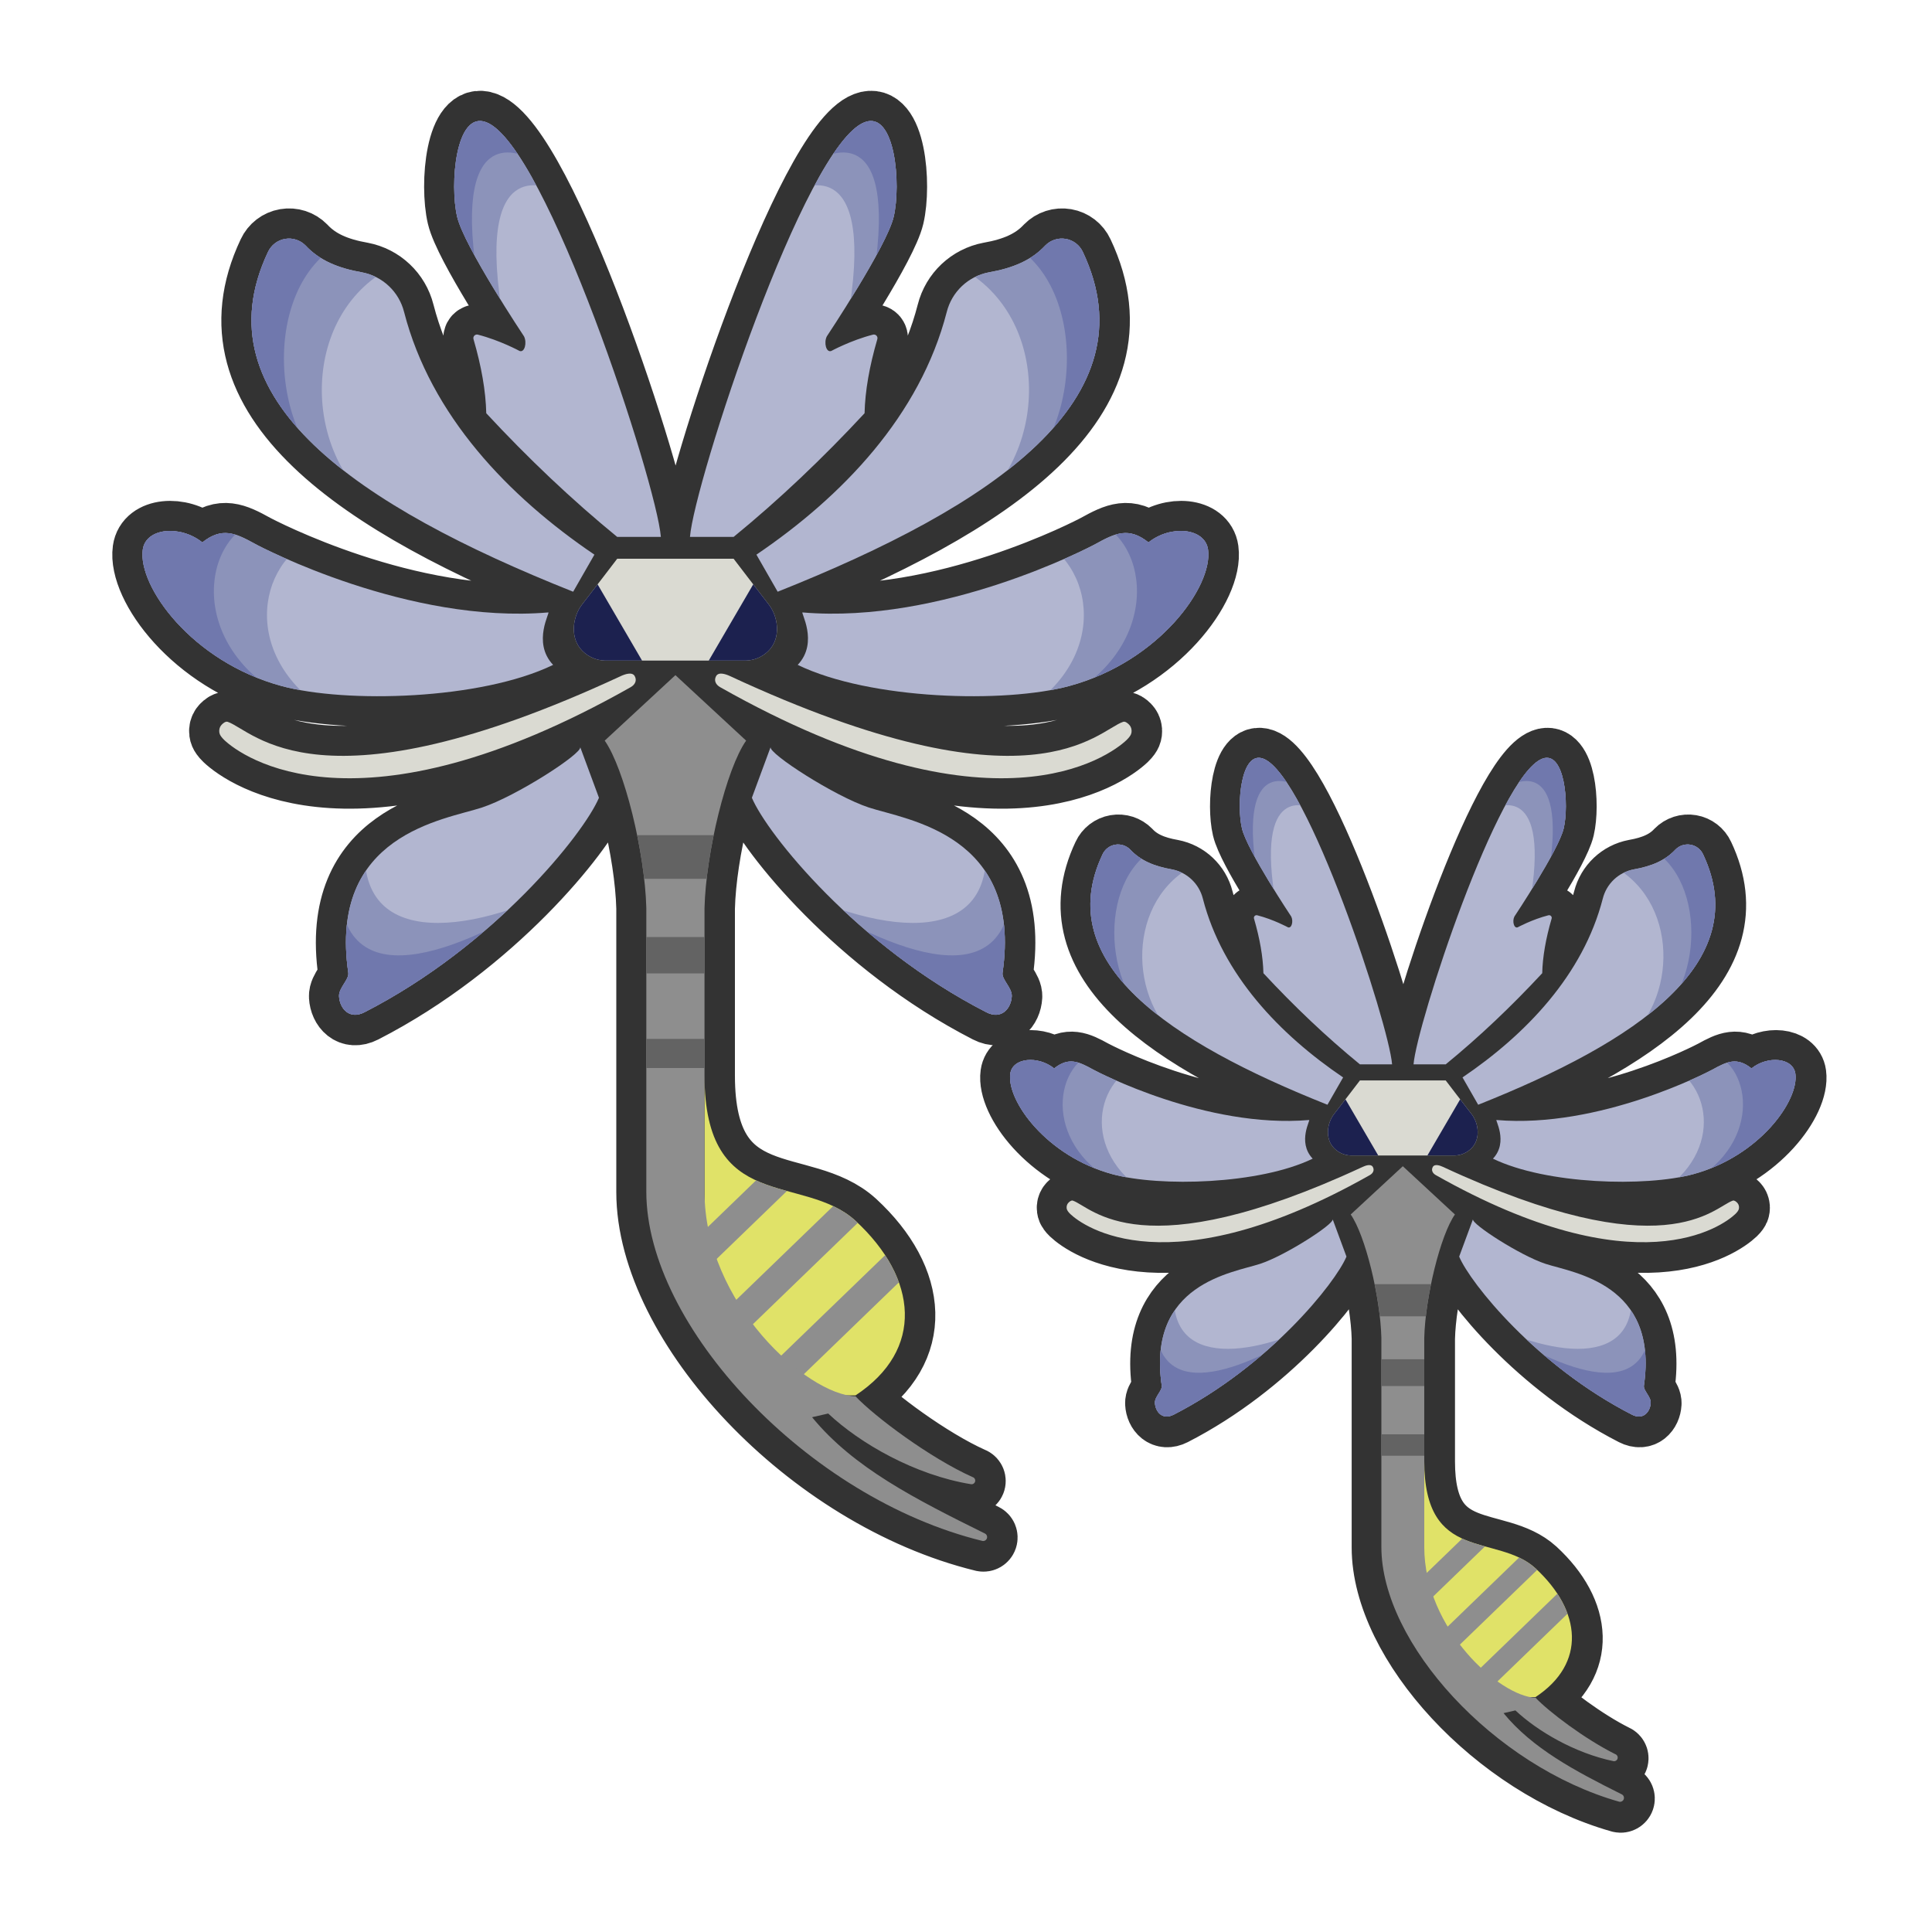 <?xml version="1.0" encoding="UTF-8" standalone="no"?>
<!DOCTYPE svg PUBLIC "-//W3C//DTD SVG 1.1//EN" "http://www.w3.org/Graphics/SVG/1.1/DTD/svg11.dtd">
<svg width="100%" height="100%" viewBox="0 0 256 256" version="1.1" xmlns="http://www.w3.org/2000/svg" xmlns:xlink="http://www.w3.org/1999/xlink" xml:space="preserve" xmlns:serif="http://www.serif.com/" style="fill-rule:evenodd;clip-rule:evenodd;stroke-linejoin:round;stroke-miterlimit:2;">
    <g transform="matrix(0.964,0,0,0.964,4.664,2.7)">
        <g transform="matrix(1.038,0,0,1.038,-4.84,-2.802)">
            <path d="M202.658,224.813C202.924,224.865 203.178,224.896 203.418,224.903C205.17,226.76 209.982,230.39 213.977,232.377C214.213,232.458 214.348,232.705 214.289,232.948C214.229,233.19 213.995,233.347 213.748,233.309C208.603,232.237 203.668,229.328 200.75,226.584L199.176,226.944C202.979,231.586 208.568,234.578 214.847,237.707C215.082,237.826 215.191,238.101 215.101,238.348C215.012,238.595 214.752,238.737 214.496,238.678C197.909,233.984 182.992,217.67 182.992,204.923L182.992,177.22C182.855,171.773 180.843,163.606 178.929,160.882L185.833,154.489L192.737,160.882C190.824,163.606 188.812,171.773 188.675,177.22L188.675,193.558C188.675,207.167 198.266,203.062 203.418,207.765C209.517,213.392 210.16,220.372 203.418,224.813L202.658,224.813ZM112.292,184.833C112.653,184.904 112.997,184.945 113.323,184.956C115.876,187.66 123.217,193.141 128.831,195.655C129.072,195.725 129.219,195.969 129.17,196.215C129.121,196.461 128.891,196.629 128.641,196.6C121.2,195.396 113.907,191.189 109.704,187.236L107.568,187.724C113.055,194.422 121.282,198.586 130.465,203.13C130.7,203.248 130.811,203.521 130.725,203.77C130.639,204.018 130.383,204.164 130.126,204.111C106.924,198.439 85.612,175.596 85.612,157.85L85.612,120.267C85.427,112.878 82.697,101.799 80.101,98.103L89.467,89.43L98.833,98.103C96.237,101.799 93.507,112.878 93.322,120.267L93.322,142.432C93.322,160.894 106.333,155.325 113.323,161.705C121.597,169.339 122.47,178.808 113.323,184.833L112.292,184.833ZM176.54,161.518L178.368,166.462C176.9,169.962 168.154,180.909 155.47,187.407C153.994,188.163 153.054,187.031 152.991,185.848C152.947,185.024 153.989,184.209 153.894,183.555C151.922,170.013 163.277,168.62 166.946,167.414C170.29,166.315 176.722,162.156 176.54,161.518ZM195.127,161.518L193.299,166.462C194.767,169.962 203.513,180.909 216.197,187.407C217.673,188.163 218.613,187.031 218.676,185.848C218.72,185.024 217.677,184.209 217.773,183.555C219.745,170.013 208.389,168.62 204.721,167.414C201.376,166.315 194.944,162.156 195.127,161.518ZM191.168,154.583C220.663,168.29 227.004,159.908 229.548,159.047C229.748,158.979 229.986,159.174 230.123,159.315C230.253,159.449 230.356,159.628 230.373,159.877C230.379,159.973 230.376,160.114 230.304,160.287C230.278,160.348 230.164,160.557 229.883,160.825C228.212,162.416 216.902,170.764 190.201,155.663C189.774,155.422 189.568,155.011 189.807,154.583C190.045,154.155 190.724,154.377 191.168,154.583ZM180.499,154.583C151.003,168.29 144.662,159.908 142.118,159.047C141.918,158.979 141.68,159.174 141.544,159.315C141.414,159.449 141.31,159.628 141.294,159.877C141.287,159.973 141.29,160.114 141.363,160.287C141.388,160.348 141.503,160.557 141.784,160.825C143.455,162.416 154.765,170.764 181.466,155.663C181.892,155.422 182.099,155.011 181.86,154.583C181.621,154.155 180.943,154.377 180.499,154.583ZM198.26,148.367C197.959,148.216 199.886,151.255 197.774,153.488C204.835,156.907 218.011,157.254 224.291,155.55C233.069,153.168 238.329,145.802 237.84,142.236C237.546,140.096 234.17,139.802 232.024,141.529C230.1,139.996 228.782,140.619 226.838,141.692C226.246,142.019 211.871,149.522 198.26,148.367ZM173.407,148.367C173.708,148.216 171.781,151.255 173.892,153.488C166.832,156.907 153.655,157.254 147.376,155.55C138.597,153.168 133.337,145.802 133.827,142.236C134.121,140.096 137.497,139.802 139.643,141.529C141.567,139.996 142.884,140.619 144.828,141.692C145.421,142.019 159.796,149.522 173.407,148.367ZM192.737,153.067C192.667,153.069 178.982,153.068 178.93,153.067L178.929,153.067C178.139,153.041 177.353,152.724 176.748,152.119C175.489,150.861 175.795,148.77 176.728,147.579C177.503,146.591 180.151,143.124 180.151,143.124L191.516,143.124C191.516,143.124 194.164,146.591 194.938,147.579C195.872,148.77 196.177,150.861 194.919,152.119C194.313,152.724 193.528,153.041 192.737,153.067L192.737,153.067ZM177.924,142.724L175.849,146.344C154.866,137.991 139.256,127.541 146.051,113.177C146.362,112.501 146.985,112.021 147.718,111.894C148.451,111.767 149.199,112.009 149.719,112.541C151.075,113.995 152.908,114.752 155.237,115.161C157.243,115.542 158.844,117.053 159.342,119.033C161.949,129.151 169.551,137.051 177.924,142.724ZM193.742,142.724L195.817,146.344C216.801,137.991 232.41,127.541 225.616,113.177C225.305,112.501 224.682,112.021 223.949,111.894C223.216,111.767 222.467,112.009 221.947,112.541C220.591,113.995 218.759,114.752 216.429,115.161C214.424,115.542 212.823,117.053 212.325,119.033C209.718,129.151 202.116,137.051 193.742,142.724ZM180.151,140.993L184.413,140.993C184.003,135.761 173.251,102.775 167.364,100.503C164.36,99.344 163.785,106.603 164.523,109.738C165.206,112.64 171.05,121.409 171.05,121.409C171.357,122.018 171.12,123.019 170.618,122.839C170.618,122.839 168.71,121.799 166.539,121.242C166.417,121.212 166.288,121.249 166.201,121.34C166.115,121.431 166.083,121.562 166.118,121.683C166.891,124.333 167.315,126.75 167.364,128.917C171.457,133.324 175.712,137.364 180.151,140.993ZM191.516,140.993L187.254,140.993C187.663,135.761 198.416,102.775 204.302,100.503C207.307,99.344 207.881,106.603 207.144,109.738C206.461,112.64 200.617,121.409 200.617,121.409C200.309,122.018 200.546,123.019 201.048,122.839C201.048,122.839 202.956,121.799 205.127,121.242C205.25,121.212 205.378,121.249 205.465,121.34C205.552,121.431 205.584,121.562 205.548,121.683C204.776,124.333 204.351,126.75 204.302,128.917C200.21,133.324 195.955,137.364 191.516,140.993ZM79.339,105.672C77.348,110.421 65.482,125.271 48.275,134.087C46.273,135.113 44.998,133.577 44.912,131.972C44.852,130.854 46.267,129.748 46.137,128.862C43.462,110.49 58.867,108.6 63.844,106.965C68.381,105.474 77.107,99.83 76.859,98.966L79.339,105.672ZM102.075,98.966L99.595,105.672C101.586,110.421 113.452,125.271 130.659,134.087C132.661,135.113 133.936,133.577 134.022,131.972C134.081,130.854 132.667,129.748 132.796,128.862C135.472,110.49 120.067,108.6 115.09,106.965C110.553,105.474 101.827,99.83 102.075,98.966ZM96.704,89.558C136.718,108.152 145.321,96.781 148.772,95.613C149.043,95.522 149.366,95.786 149.551,95.976C149.728,96.158 149.868,96.402 149.89,96.739C149.899,96.869 149.895,97.061 149.796,97.296C149.762,97.378 149.607,97.662 149.226,98.025C146.959,100.184 131.615,111.509 95.392,91.023C94.814,90.695 94.533,90.138 94.857,89.558C95.181,88.977 96.101,89.277 96.704,89.558ZM82.23,89.558C42.216,108.152 33.613,96.781 30.162,95.613C29.891,95.522 29.568,95.786 29.383,95.976C29.206,96.158 29.066,96.402 29.044,96.739C29.035,96.869 29.039,97.061 29.138,97.296C29.172,97.378 29.327,97.662 29.708,98.025C31.975,100.184 47.319,111.509 83.542,91.023C84.12,90.695 84.4,90.138 84.077,89.558C83.753,88.977 82.833,89.277 82.23,89.558ZM72.609,81.124C73.017,80.92 70.403,85.042 73.268,88.072C63.689,92.71 45.813,93.18 37.294,90.869C25.385,87.638 18.25,77.645 18.914,72.807C19.312,69.904 23.893,69.506 26.804,71.848C29.414,69.768 31.201,70.613 33.838,72.069C34.642,72.512 54.144,82.692 72.609,81.124ZM106.325,81.124C105.917,80.92 108.531,85.042 105.666,88.072C115.244,92.71 133.12,93.18 141.64,90.869C153.548,87.638 160.684,77.645 160.02,72.807C159.622,69.904 155.041,69.506 152.13,71.848C149.52,69.768 147.732,70.613 145.095,72.069C144.292,72.512 124.79,82.692 106.325,81.124ZM98.833,87.5C98.737,87.504 80.173,87.503 80.101,87.5L80.101,87.5C79.028,87.465 77.963,87.036 77.141,86.215C75.434,84.507 75.848,81.671 77.115,80.055C78.165,78.715 81.758,74.011 81.758,74.011L97.176,74.011C97.176,74.011 100.769,78.715 101.819,80.055C103.086,81.671 103.5,84.507 101.793,86.215C100.971,87.036 99.906,87.465 98.833,87.5L98.833,87.5ZM78.737,73.469L75.922,78.38C47.456,67.049 26.28,52.871 35.497,33.385C35.919,32.468 36.764,31.817 37.759,31.645C38.753,31.473 39.768,31.801 40.474,32.522C42.313,34.495 44.799,35.522 47.96,36.077C50.68,36.594 52.853,38.644 53.528,41.329C57.064,55.056 67.377,65.774 78.737,73.469ZM100.197,73.469L103.011,78.38C131.478,67.049 152.654,52.871 143.437,33.385C143.015,32.468 142.17,31.817 141.175,31.645C140.181,31.473 139.165,31.801 138.46,32.522C136.621,34.495 134.135,35.522 130.974,36.077C128.254,36.594 126.081,38.644 125.406,41.329C121.87,55.056 111.556,65.774 100.197,73.469ZM81.758,71.12L87.54,71.12C86.984,64.023 72.397,19.273 64.412,16.192C60.336,14.619 59.556,24.466 60.557,28.719C61.483,32.656 69.411,44.553 69.411,44.553C69.828,45.379 69.507,46.736 68.826,46.492C68.826,46.492 66.238,45.081 63.292,44.326C63.126,44.285 62.952,44.336 62.834,44.46C62.716,44.583 62.673,44.76 62.721,44.924C63.769,48.519 64.345,51.799 64.412,54.738C69.963,60.717 75.736,66.198 81.758,71.12ZM97.176,71.12L91.394,71.12C91.95,64.023 106.536,19.273 114.522,16.192C118.598,14.619 119.378,24.466 118.377,28.719C117.451,32.656 109.523,44.553 109.523,44.553C109.105,45.379 109.427,46.736 110.108,46.492C110.108,46.492 112.696,45.081 115.642,44.326C115.807,44.285 115.982,44.336 116.1,44.46C116.218,44.583 116.261,44.76 116.213,44.924C115.165,48.519 114.589,51.799 114.522,54.738C108.97,60.717 103.198,66.198 97.176,71.12Z" style="fill:rgb(51,51,51);stroke:rgb(51,51,51);stroke-width:8px;"/>
        </g>
        <g transform="matrix(0.737,0,0,0.737,93.648,91.171)">
            <g>
                <g transform="matrix(-1,0,0,1,256,3.55271e-15)">
                    <path d="M120.49,90.132C78.967,109.428 70.04,97.628 66.459,96.417C66.178,96.321 65.842,96.596 65.651,96.793C65.467,96.982 65.322,97.235 65.298,97.585C65.289,97.72 65.293,97.919 65.396,98.163C65.432,98.248 65.593,98.543 65.988,98.919C68.341,101.159 84.262,112.912 121.851,91.653C122.452,91.313 122.742,90.735 122.406,90.132C122.071,89.53 121.116,89.842 120.49,90.132Z" style="fill:rgb(218,218,210);"/>
                </g>
                <path d="M120.49,90.132C78.967,109.428 70.04,97.628 66.459,96.417C66.178,96.321 65.842,96.596 65.651,96.793C65.467,96.982 65.322,97.235 65.298,97.585C65.289,97.72 65.293,97.919 65.396,98.163C65.432,98.248 65.593,98.543 65.988,98.919C68.341,101.159 84.262,112.912 121.851,91.653C122.452,91.313 122.742,90.735 122.406,90.132C122.071,89.53 121.116,89.842 120.49,90.132Z" style="fill:rgb(218,218,210);"/>
            </g>
            <g>
                <g transform="matrix(-1,0,0,1,256,3.55271e-15)">
                    <path d="M114.917,99.896L114.91,99.877C114.913,99.883 114.915,99.889 114.917,99.896L117.49,106.855C115.424,111.782 103.111,127.193 85.255,136.341C83.177,137.406 81.854,135.812 81.765,134.146C81.703,132.986 83.171,131.839 83.037,130.919C80.26,111.854 96.246,109.893 101.41,108.196C106.119,106.649 115.174,100.793 114.917,99.896ZM110.506,81.381C110.93,81.169 108.217,85.447 111.19,88.59C101.25,93.404 82.7,93.892 73.86,91.493C61.502,88.141 54.098,77.77 54.787,72.75C55.2,69.738 59.953,69.324 62.974,71.755C65.683,69.596 67.537,70.474 70.274,71.984C71.108,72.444 91.345,83.008 110.506,81.381ZM116.866,73.437L113.945,78.534C84.405,66.775 62.43,52.063 71.995,31.842C72.433,30.89 73.31,30.215 74.342,30.036C75.374,29.857 76.428,30.198 77.16,30.946C79.068,32.994 81.648,34.059 84.928,34.635C87.751,35.172 90.005,37.299 90.706,40.086C94.376,54.33 105.078,65.451 116.866,73.437ZM120,71L126,71C125.424,63.635 110.287,17.198 102,14C97.77,12.368 96.962,22.587 98,27C98.961,31.085 107.188,43.431 107.188,43.431C107.621,44.287 107.288,45.696 106.581,45.443C106.581,45.443 103.895,43.979 100.838,43.195C100.666,43.153 100.485,43.206 100.363,43.334C100.24,43.462 100.196,43.646 100.246,43.816C101.333,47.546 101.931,50.95 102,54C107.761,60.204 113.752,65.892 120,71Z" style="fill:rgb(178,182,208);"/>
                    <clipPath id="_clip1">
                        <path d="M114.917,99.896L114.91,99.877C114.913,99.883 114.915,99.889 114.917,99.896L117.49,106.855C115.424,111.782 103.111,127.193 85.255,136.341C83.177,137.406 81.854,135.812 81.765,134.146C81.703,132.986 83.171,131.839 83.037,130.919C80.26,111.854 96.246,109.893 101.41,108.196C106.119,106.649 115.174,100.793 114.917,99.896ZM110.506,81.381C110.93,81.169 108.217,85.447 111.19,88.59C101.25,93.404 82.7,93.892 73.86,91.493C61.502,88.141 54.098,77.77 54.787,72.75C55.2,69.738 59.953,69.324 62.974,71.755C65.683,69.596 67.537,70.474 70.274,71.984C71.108,72.444 91.345,83.008 110.506,81.381ZM116.866,73.437L113.945,78.534C84.405,66.775 62.43,52.063 71.995,31.842C72.433,30.89 73.31,30.215 74.342,30.036C75.374,29.857 76.428,30.198 77.16,30.946C79.068,32.994 81.648,34.059 84.928,34.635C87.751,35.172 90.005,37.299 90.706,40.086C94.376,54.33 105.078,65.451 116.866,73.437ZM120,71L126,71C125.424,63.635 110.287,17.198 102,14C97.77,12.368 96.962,22.587 98,27C98.961,31.085 107.188,43.431 107.188,43.431C107.621,44.287 107.288,45.696 106.581,45.443C106.581,45.443 103.895,43.979 100.838,43.195C100.666,43.153 100.485,43.206 100.363,43.334C100.24,43.462 100.196,43.646 100.246,43.816C101.333,47.546 101.931,50.95 102,54C107.761,60.204 113.752,65.892 120,71Z"/>
                    </clipPath>
                    <g clip-path="url(#_clip1)">
                        <path d="M111.19,23.32C111.19,23.32 100.713,17.691 104.055,39.416L89.543,22.089L103.264,9.863L111.19,23.32Z" style="fill:rgb(140,147,186);"/>
                        <g transform="matrix(1,0,0,1,-3.633,-4.507)">
                            <path d="M111.19,23.32C111.19,23.32 100.995,17.691 104.337,39.416L89.543,22.089L103.264,9.863L111.19,23.32Z" style="fill:rgb(112,120,173);"/>
                        </g>
                        <path d="M90.706,33.149C76.918,38.567 76.07,57.843 86.347,66.686L60.682,44.253L70.907,25.783L90.706,33.149Z" style="fill:rgb(140,147,186);"/>
                        <g transform="matrix(0.998,-0.06,0.06,0.998,-8.381,2.483)">
                            <path d="M90.782,32.815C77.993,35.699 76.07,57.843 86.347,66.686L60.682,44.253L70.907,25.783L90.782,32.815Z" style="fill:rgb(112,120,173);"/>
                        </g>
                        <path d="M78.121,71.239C69.804,75.355 68.272,89.468 82.867,96.5L55.957,91.363L50.961,66.973L78.121,71.239Z" style="fill:rgb(140,147,186);"/>
                        <g transform="matrix(1,0,0,1,-7.318,-2.815)">
                            <path d="M78.051,71.45C69.874,74.159 68.272,89.468 82.867,96.5L55.957,91.363L50.961,66.973L78.051,71.45Z" style="fill:rgb(112,120,173);"/>
                        </g>
                        <path d="M85.579,111.346C82.955,127.766 99.315,126.051 113.584,118.664L85.579,141.462L75.869,135.622L85.579,111.346Z" style="fill:rgb(140,147,186);"/>
                        <path d="M81.806,117.235C81.095,135.474 98.483,128.005 111.429,119.839L81.806,142.214L77.654,134.334L81.806,117.235Z" style="fill:rgb(112,120,173);"/>
                    </g>
                </g>
                <path d="M114.917,99.896L114.91,99.877C114.913,99.883 114.915,99.889 114.917,99.896L117.49,106.855C115.424,111.782 103.111,127.193 85.255,136.341C83.177,137.406 81.854,135.812 81.765,134.146C81.703,132.986 83.171,131.839 83.037,130.919C80.26,111.854 96.246,109.893 101.41,108.196C106.119,106.649 115.174,100.793 114.917,99.896ZM110.506,81.381C110.93,81.169 108.217,85.447 111.19,88.59C101.25,93.404 82.7,93.892 73.86,91.493C61.502,88.141 54.098,77.77 54.787,72.75C55.2,69.738 59.953,69.324 62.974,71.755C65.683,69.596 67.537,70.474 70.274,71.984C71.108,72.444 91.345,83.008 110.506,81.381ZM116.866,73.437L113.945,78.534C84.405,66.775 62.43,52.063 71.995,31.842C72.433,30.89 73.31,30.215 74.342,30.036C75.374,29.857 76.428,30.198 77.16,30.946C79.068,32.994 81.648,34.059 84.928,34.635C87.751,35.172 90.005,37.299 90.706,40.086C94.376,54.33 105.078,65.451 116.866,73.437ZM120,71L126,71C125.424,63.635 110.287,17.198 102,14C97.77,12.368 96.962,22.587 98,27C98.961,31.085 107.188,43.431 107.188,43.431C107.621,44.287 107.288,45.696 106.581,45.443C106.581,45.443 103.895,43.979 100.838,43.195C100.666,43.153 100.485,43.206 100.363,43.334C100.24,43.462 100.196,43.646 100.246,43.816C101.333,47.546 101.931,50.95 102,54C107.761,60.204 113.752,65.892 120,71Z" style="fill:rgb(178,182,208);"/>
                <clipPath id="_clip2">
                    <path d="M114.917,99.896L114.91,99.877C114.913,99.883 114.915,99.889 114.917,99.896L117.49,106.855C115.424,111.782 103.111,127.193 85.255,136.341C83.177,137.406 81.854,135.812 81.765,134.146C81.703,132.986 83.171,131.839 83.037,130.919C80.26,111.854 96.246,109.893 101.41,108.196C106.119,106.649 115.174,100.793 114.917,99.896ZM110.506,81.381C110.93,81.169 108.217,85.447 111.19,88.59C101.25,93.404 82.7,93.892 73.86,91.493C61.502,88.141 54.098,77.77 54.787,72.75C55.2,69.738 59.953,69.324 62.974,71.755C65.683,69.596 67.537,70.474 70.274,71.984C71.108,72.444 91.345,83.008 110.506,81.381ZM116.866,73.437L113.945,78.534C84.405,66.775 62.43,52.063 71.995,31.842C72.433,30.89 73.31,30.215 74.342,30.036C75.374,29.857 76.428,30.198 77.16,30.946C79.068,32.994 81.648,34.059 84.928,34.635C87.751,35.172 90.005,37.299 90.706,40.086C94.376,54.33 105.078,65.451 116.866,73.437ZM120,71L126,71C125.424,63.635 110.287,17.198 102,14C97.77,12.368 96.962,22.587 98,27C98.961,31.085 107.188,43.431 107.188,43.431C107.621,44.287 107.288,45.696 106.581,45.443C106.581,45.443 103.895,43.979 100.838,43.195C100.666,43.153 100.485,43.206 100.363,43.334C100.24,43.462 100.196,43.646 100.246,43.816C101.333,47.546 101.931,50.95 102,54C107.761,60.204 113.752,65.892 120,71Z"/>
                </clipPath>
                <g clip-path="url(#_clip2)">
                    <path d="M111.19,23.32C111.19,23.32 100.713,17.691 104.055,39.416L89.543,22.089L103.264,9.863L111.19,23.32Z" style="fill:rgb(140,147,186);"/>
                    <g transform="matrix(1,0,0,1,-3.633,-4.507)">
                        <path d="M111.19,23.32C111.19,23.32 100.995,17.691 104.337,39.416L89.543,22.089L103.264,9.863L111.19,23.32Z" style="fill:rgb(112,120,173);"/>
                    </g>
                    <path d="M90.706,33.149C76.918,38.567 76.07,57.843 86.347,66.686L60.682,44.253L70.907,25.783L90.706,33.149Z" style="fill:rgb(140,147,186);"/>
                    <g transform="matrix(0.998,-0.06,0.06,0.998,-8.381,2.483)">
                        <path d="M90.782,32.815C77.993,35.699 76.07,57.843 86.347,66.686L60.682,44.253L70.907,25.783L90.782,32.815Z" style="fill:rgb(112,120,173);"/>
                    </g>
                    <path d="M78.121,71.239C69.804,75.355 68.272,89.468 82.867,96.5L55.957,91.363L50.961,66.973L78.121,71.239Z" style="fill:rgb(140,147,186);"/>
                    <g transform="matrix(1,0,0,1,-7.318,-2.815)">
                        <path d="M78.051,71.45C69.874,74.159 68.272,89.468 82.867,96.5L55.957,91.363L50.961,66.973L78.051,71.45Z" style="fill:rgb(112,120,173);"/>
                    </g>
                    <path d="M85.579,111.346C82.955,127.766 99.315,126.051 113.584,118.664L85.579,141.462L75.869,135.622L85.579,111.346Z" style="fill:rgb(140,147,186);"/>
                    <path d="M81.806,117.235C81.095,135.474 98.483,128.005 111.429,119.839L81.806,142.214L77.654,134.334L81.806,117.235Z" style="fill:rgb(112,120,173);"/>
                </g>
            </g>
            <path d="M132,145C132.001,164.159 145.502,158.38 152.756,165C161.342,172.922 162.247,182.748 152.756,189L142,189L132,179L132,145Z" style="fill:rgb(224,226,104);"/>
            <clipPath id="_clip3">
                <path d="M132,145C132.001,164.159 145.502,158.38 152.756,165C161.342,172.922 162.247,182.748 152.756,189L142,189L132,179L132,145Z"/>
            </clipPath>
            <g clip-path="url(#_clip3)">
                <path d="M158.531,168.077L141.496,184.542L144.276,187.418L161.311,170.953L158.531,168.077ZM151.917,160.829L134.882,177.295L137.662,180.171L154.697,163.705L151.917,160.829ZM145.514,153.23L128.479,169.696L131.259,172.572L148.294,156.106L145.514,153.23Z" style="fill:rgb(142,142,142);"/>
            </g>
            <path d="M132,161L132,122C132.193,114.332 135.026,102.835 137.719,99L128,90L118.281,99C120.974,102.835 123.807,114.332 124,122L124,161C124,178.944 145,201.911 168.35,208.519C168.711,208.602 169.076,208.402 169.202,208.055C169.328,207.707 169.175,207.319 168.845,207.152C160.006,202.747 152.137,198.536 146.784,192L149,191.493C153.107,195.356 160.055,199.451 167.298,200.96C167.645,201.013 167.975,200.793 168.059,200.452C168.143,200.111 167.952,199.762 167.62,199.649C161.996,196.851 155.222,191.741 152.756,189.127C146.113,188.913 132,176.371 132,161Z" style="fill:rgb(142,142,142);"/>
            <clipPath id="_clip4">
                <path d="M132,161L132,122C132.193,114.332 135.026,102.835 137.719,99L128,90L118.281,99C120.974,102.835 123.807,114.332 124,122L124,161C124,178.944 145,201.911 168.35,208.519C168.711,208.602 169.076,208.402 169.202,208.055C169.328,207.707 169.175,207.319 168.845,207.152C160.006,202.747 152.137,198.536 146.784,192L149,191.493C153.107,195.356 160.055,199.451 167.298,200.96C167.645,201.013 167.975,200.793 168.059,200.452C168.143,200.111 167.952,199.762 167.62,199.649C161.996,196.851 155.222,191.741 152.756,189.127C146.113,188.913 132,176.371 132,161Z"/>
            </clipPath>
            <g clip-path="url(#_clip4)">
                <path d="M134.5,140L121.5,140L121.5,144L134.5,144L134.5,140ZM134.5,126L121.5,126L121.5,131L134.5,131L134.5,126ZM134.5,112L121.5,112L121.5,118L134.5,118L134.5,112Z" style="fill:rgb(99,99,99);"/>
            </g>
            <path d="M137.719,87.998C137.62,88.001 118.355,88 118.281,87.998L118.281,87.998C117.167,87.961 116.062,87.516 115.21,86.663C113.438,84.892 113.868,81.949 115.182,80.272C116.272,78.881 120,74 120,74L136,74C136,74 139.728,78.881 140.818,80.272C142.132,81.949 142.562,84.892 140.79,86.663C139.938,87.516 138.833,87.961 137.719,87.998L137.719,87.998Z" style="fill:rgb(218,218,210);"/>
            <clipPath id="_clip5">
                <path d="M137.719,87.998C137.62,88.001 118.355,88 118.281,87.998L118.281,87.998C117.167,87.961 116.062,87.516 115.21,86.663C113.438,84.892 113.868,81.949 115.182,80.272C116.272,78.881 120,74 120,74L136,74C136,74 139.728,78.881 140.818,80.272C142.132,81.949 142.562,84.892 140.79,86.663C139.938,87.516 138.833,87.961 137.719,87.998L137.719,87.998Z"/>
            </clipPath>
            <g clip-path="url(#_clip5)">
                <path d="M117,77L124,89L113,89L113.584,77L117,77ZM139,77L132,89L143,89L142.416,77L139,77Z" style="fill:rgb(28,33,79);"/>
            </g>
        </g>
        <g transform="matrix(1,0,0,1,-40,0)">
            <g>
                <g transform="matrix(-1,0,0,1,256,3.55271e-15)">
                    <path d="M120.49,90.132C78.967,109.428 70.04,97.628 66.459,96.417C66.178,96.321 65.842,96.596 65.651,96.793C65.467,96.982 65.322,97.235 65.298,97.585C65.289,97.72 65.293,97.919 65.396,98.163C65.432,98.248 65.593,98.543 65.988,98.919C68.341,101.159 84.262,112.912 121.851,91.653C122.452,91.313 122.742,90.735 122.406,90.132C122.071,89.53 121.116,89.842 120.49,90.132Z" style="fill:rgb(218,218,210);"/>
                </g>
                <path d="M120.49,90.132C78.967,109.428 70.04,97.628 66.459,96.417C66.178,96.321 65.842,96.596 65.651,96.793C65.467,96.982 65.322,97.235 65.298,97.585C65.289,97.72 65.293,97.919 65.396,98.163C65.432,98.248 65.593,98.543 65.988,98.919C68.341,101.159 84.262,112.912 121.851,91.653C122.452,91.313 122.742,90.735 122.406,90.132C122.071,89.53 121.116,89.842 120.49,90.132Z" style="fill:rgb(218,218,210);"/>
            </g>
            <g>
                <g transform="matrix(-1,0,0,1,256,3.55271e-15)">
                    <path d="M114.917,99.896L114.91,99.877C114.913,99.883 114.915,99.889 114.917,99.896L117.49,106.855C115.424,111.782 103.111,127.193 85.255,136.341C83.177,137.406 81.854,135.812 81.765,134.146C81.703,132.986 83.171,131.839 83.037,130.919C80.26,111.854 96.246,109.893 101.41,108.196C106.119,106.649 115.174,100.793 114.917,99.896ZM110.506,81.381C110.93,81.169 108.217,85.447 111.19,88.59C101.25,93.404 82.7,93.892 73.86,91.493C61.502,88.141 54.098,77.77 54.787,72.75C55.2,69.738 59.953,69.324 62.974,71.755C65.683,69.596 67.537,70.474 70.274,71.984C71.108,72.444 91.345,83.008 110.506,81.381ZM116.866,73.437L113.945,78.534C84.405,66.775 62.43,52.063 71.995,31.842C72.433,30.89 73.31,30.215 74.342,30.036C75.374,29.857 76.428,30.198 77.16,30.946C79.068,32.994 81.648,34.059 84.928,34.635C87.751,35.172 90.005,37.299 90.706,40.086C94.376,54.33 105.078,65.451 116.866,73.437ZM120,71L126,71C125.424,63.635 110.287,17.198 102,14C97.77,12.368 96.962,22.587 98,27C98.961,31.085 107.188,43.431 107.188,43.431C107.621,44.287 107.288,45.696 106.581,45.443C106.581,45.443 103.895,43.979 100.838,43.195C100.666,43.153 100.485,43.206 100.363,43.334C100.24,43.462 100.196,43.646 100.246,43.816C101.333,47.546 101.931,50.95 102,54C107.761,60.204 113.752,65.892 120,71Z" style="fill:rgb(178,182,208);"/>
                    <clipPath id="_clip6">
                        <path d="M114.917,99.896L114.91,99.877C114.913,99.883 114.915,99.889 114.917,99.896L117.49,106.855C115.424,111.782 103.111,127.193 85.255,136.341C83.177,137.406 81.854,135.812 81.765,134.146C81.703,132.986 83.171,131.839 83.037,130.919C80.26,111.854 96.246,109.893 101.41,108.196C106.119,106.649 115.174,100.793 114.917,99.896ZM110.506,81.381C110.93,81.169 108.217,85.447 111.19,88.59C101.25,93.404 82.7,93.892 73.86,91.493C61.502,88.141 54.098,77.77 54.787,72.75C55.2,69.738 59.953,69.324 62.974,71.755C65.683,69.596 67.537,70.474 70.274,71.984C71.108,72.444 91.345,83.008 110.506,81.381ZM116.866,73.437L113.945,78.534C84.405,66.775 62.43,52.063 71.995,31.842C72.433,30.89 73.31,30.215 74.342,30.036C75.374,29.857 76.428,30.198 77.16,30.946C79.068,32.994 81.648,34.059 84.928,34.635C87.751,35.172 90.005,37.299 90.706,40.086C94.376,54.33 105.078,65.451 116.866,73.437ZM120,71L126,71C125.424,63.635 110.287,17.198 102,14C97.77,12.368 96.962,22.587 98,27C98.961,31.085 107.188,43.431 107.188,43.431C107.621,44.287 107.288,45.696 106.581,45.443C106.581,45.443 103.895,43.979 100.838,43.195C100.666,43.153 100.485,43.206 100.363,43.334C100.24,43.462 100.196,43.646 100.246,43.816C101.333,47.546 101.931,50.95 102,54C107.761,60.204 113.752,65.892 120,71Z"/>
                    </clipPath>
                    <g clip-path="url(#_clip6)">
                        <path d="M111.19,23.32C111.19,23.32 100.713,17.691 104.055,39.416L89.543,22.089L103.264,9.863L111.19,23.32Z" style="fill:rgb(140,147,186);"/>
                        <g transform="matrix(1,0,0,1,-3.633,-4.507)">
                            <path d="M111.19,23.32C111.19,23.32 100.995,17.691 104.337,39.416L89.543,22.089L103.264,9.863L111.19,23.32Z" style="fill:rgb(112,120,173);"/>
                        </g>
                        <path d="M90.706,33.149C76.918,38.567 76.07,57.843 86.347,66.686L60.682,44.253L70.907,25.783L90.706,33.149Z" style="fill:rgb(140,147,186);"/>
                        <g transform="matrix(0.998,-0.06,0.06,0.998,-8.381,2.483)">
                            <path d="M90.782,32.815C77.993,35.699 76.07,57.843 86.347,66.686L60.682,44.253L70.907,25.783L90.782,32.815Z" style="fill:rgb(112,120,173);"/>
                        </g>
                        <path d="M78.121,71.239C69.804,75.355 68.272,89.468 82.867,96.5L55.957,91.363L50.961,66.973L78.121,71.239Z" style="fill:rgb(140,147,186);"/>
                        <g transform="matrix(1,0,0,1,-7.318,-2.815)">
                            <path d="M78.051,71.45C69.874,74.159 68.272,89.468 82.867,96.5L55.957,91.363L50.961,66.973L78.051,71.45Z" style="fill:rgb(112,120,173);"/>
                        </g>
                        <path d="M85.579,111.346C82.955,127.766 99.315,126.051 113.584,118.664L85.579,141.462L75.869,135.622L85.579,111.346Z" style="fill:rgb(140,147,186);"/>
                        <path d="M81.806,117.235C81.095,135.474 98.483,128.005 111.429,119.839L81.806,142.214L77.654,134.334L81.806,117.235Z" style="fill:rgb(112,120,173);"/>
                    </g>
                </g>
                <path d="M114.917,99.896L114.91,99.877C114.913,99.883 114.915,99.889 114.917,99.896L117.49,106.855C115.424,111.782 103.111,127.193 85.255,136.341C83.177,137.406 81.854,135.812 81.765,134.146C81.703,132.986 83.171,131.839 83.037,130.919C80.26,111.854 96.246,109.893 101.41,108.196C106.119,106.649 115.174,100.793 114.917,99.896ZM110.506,81.381C110.93,81.169 108.217,85.447 111.19,88.59C101.25,93.404 82.7,93.892 73.86,91.493C61.502,88.141 54.098,77.77 54.787,72.75C55.2,69.738 59.953,69.324 62.974,71.755C65.683,69.596 67.537,70.474 70.274,71.984C71.108,72.444 91.345,83.008 110.506,81.381ZM116.866,73.437L113.945,78.534C84.405,66.775 62.43,52.063 71.995,31.842C72.433,30.89 73.31,30.215 74.342,30.036C75.374,29.857 76.428,30.198 77.16,30.946C79.068,32.994 81.648,34.059 84.928,34.635C87.751,35.172 90.005,37.299 90.706,40.086C94.376,54.33 105.078,65.451 116.866,73.437ZM120,71L126,71C125.424,63.635 110.287,17.198 102,14C97.77,12.368 96.962,22.587 98,27C98.961,31.085 107.188,43.431 107.188,43.431C107.621,44.287 107.288,45.696 106.581,45.443C106.581,45.443 103.895,43.979 100.838,43.195C100.666,43.153 100.485,43.206 100.363,43.334C100.24,43.462 100.196,43.646 100.246,43.816C101.333,47.546 101.931,50.95 102,54C107.761,60.204 113.752,65.892 120,71Z" style="fill:rgb(178,182,208);"/>
                <clipPath id="_clip7">
                    <path d="M114.917,99.896L114.91,99.877C114.913,99.883 114.915,99.889 114.917,99.896L117.49,106.855C115.424,111.782 103.111,127.193 85.255,136.341C83.177,137.406 81.854,135.812 81.765,134.146C81.703,132.986 83.171,131.839 83.037,130.919C80.26,111.854 96.246,109.893 101.41,108.196C106.119,106.649 115.174,100.793 114.917,99.896ZM110.506,81.381C110.93,81.169 108.217,85.447 111.19,88.59C101.25,93.404 82.7,93.892 73.86,91.493C61.502,88.141 54.098,77.77 54.787,72.75C55.2,69.738 59.953,69.324 62.974,71.755C65.683,69.596 67.537,70.474 70.274,71.984C71.108,72.444 91.345,83.008 110.506,81.381ZM116.866,73.437L113.945,78.534C84.405,66.775 62.43,52.063 71.995,31.842C72.433,30.89 73.31,30.215 74.342,30.036C75.374,29.857 76.428,30.198 77.16,30.946C79.068,32.994 81.648,34.059 84.928,34.635C87.751,35.172 90.005,37.299 90.706,40.086C94.376,54.33 105.078,65.451 116.866,73.437ZM120,71L126,71C125.424,63.635 110.287,17.198 102,14C97.77,12.368 96.962,22.587 98,27C98.961,31.085 107.188,43.431 107.188,43.431C107.621,44.287 107.288,45.696 106.581,45.443C106.581,45.443 103.895,43.979 100.838,43.195C100.666,43.153 100.485,43.206 100.363,43.334C100.24,43.462 100.196,43.646 100.246,43.816C101.333,47.546 101.931,50.95 102,54C107.761,60.204 113.752,65.892 120,71Z"/>
                </clipPath>
                <g clip-path="url(#_clip7)">
                    <path d="M111.19,23.32C111.19,23.32 100.713,17.691 104.055,39.416L89.543,22.089L103.264,9.863L111.19,23.32Z" style="fill:rgb(140,147,186);"/>
                    <g transform="matrix(1,0,0,1,-3.633,-4.507)">
                        <path d="M111.19,23.32C111.19,23.32 100.995,17.691 104.337,39.416L89.543,22.089L103.264,9.863L111.19,23.32Z" style="fill:rgb(112,120,173);"/>
                    </g>
                    <path d="M90.706,33.149C76.918,38.567 76.07,57.843 86.347,66.686L60.682,44.253L70.907,25.783L90.706,33.149Z" style="fill:rgb(140,147,186);"/>
                    <g transform="matrix(0.998,-0.06,0.06,0.998,-8.381,2.483)">
                        <path d="M90.782,32.815C77.993,35.699 76.07,57.843 86.347,66.686L60.682,44.253L70.907,25.783L90.782,32.815Z" style="fill:rgb(112,120,173);"/>
                    </g>
                    <path d="M78.121,71.239C69.804,75.355 68.272,89.468 82.867,96.5L55.957,91.363L50.961,66.973L78.121,71.239Z" style="fill:rgb(140,147,186);"/>
                    <g transform="matrix(1,0,0,1,-7.318,-2.815)">
                        <path d="M78.051,71.45C69.874,74.159 68.272,89.468 82.867,96.5L55.957,91.363L50.961,66.973L78.051,71.45Z" style="fill:rgb(112,120,173);"/>
                    </g>
                    <path d="M85.579,111.346C82.955,127.766 99.315,126.051 113.584,118.664L85.579,141.462L75.869,135.622L85.579,111.346Z" style="fill:rgb(140,147,186);"/>
                    <path d="M81.806,117.235C81.095,135.474 98.483,128.005 111.429,119.839L81.806,142.214L77.654,134.334L81.806,117.235Z" style="fill:rgb(112,120,173);"/>
                </g>
            </g>
            <path d="M132,145C132.001,164.159 145.502,158.38 152.756,165C161.342,172.922 162.247,182.748 152.756,189L142,189L132,179L132,145Z" style="fill:rgb(224,226,104);"/>
            <clipPath id="_clip8">
                <path d="M132,145C132.001,164.159 145.502,158.38 152.756,165C161.342,172.922 162.247,182.748 152.756,189L142,189L132,179L132,145Z"/>
            </clipPath>
            <g clip-path="url(#_clip8)">
                <path d="M158.531,168.077L141.496,184.542L144.276,187.418L161.311,170.953L158.531,168.077ZM151.917,160.829L134.882,177.295L137.662,180.171L154.697,163.705L151.917,160.829ZM145.514,153.23L128.479,169.696L131.259,172.572L148.294,156.106L145.514,153.23Z" style="fill:rgb(142,142,142);"/>
            </g>
            <path d="M132,161L132,122C132.193,114.332 135.026,102.835 137.719,99L128,90L118.281,99C120.974,102.835 123.807,114.332 124,122L124,161C124,179.415 146.116,203.119 170.192,209.005C170.459,209.06 170.725,208.908 170.814,208.651C170.903,208.393 170.788,208.11 170.544,207.988C161.015,203.272 152.477,198.951 146.784,192L149,191.493C153.362,195.596 160.93,199.961 168.651,201.211C168.91,201.24 169.149,201.067 169.2,200.811C169.251,200.556 169.099,200.303 168.849,200.23C163.023,197.621 155.405,191.934 152.756,189.127C146.113,188.913 132,176.371 132,161Z" style="fill:rgb(142,142,142);"/>
            <clipPath id="_clip9">
                <path d="M132,161L132,122C132.193,114.332 135.026,102.835 137.719,99L128,90L118.281,99C120.974,102.835 123.807,114.332 124,122L124,161C124,179.415 146.116,203.119 170.192,209.005C170.459,209.06 170.725,208.908 170.814,208.651C170.903,208.393 170.788,208.11 170.544,207.988C161.015,203.272 152.477,198.951 146.784,192L149,191.493C153.362,195.596 160.93,199.961 168.651,201.211C168.91,201.24 169.149,201.067 169.2,200.811C169.251,200.556 169.099,200.303 168.849,200.23C163.023,197.621 155.405,191.934 152.756,189.127C146.113,188.913 132,176.371 132,161Z"/>
            </clipPath>
            <g clip-path="url(#_clip9)">
                <path d="M134.5,140L121.5,140L121.5,144L134.5,144L134.5,140ZM134.5,126L121.5,126L121.5,131L134.5,131L134.5,126ZM134.5,112L121.5,112L121.5,118L134.5,118L134.5,112Z" style="fill:rgb(99,99,99);"/>
            </g>
            <path d="M137.719,87.998C137.62,88.001 118.355,88 118.281,87.998L118.281,87.998C117.167,87.961 116.062,87.516 115.21,86.663C113.438,84.892 113.868,81.949 115.182,80.272C116.272,78.881 120,74 120,74L136,74C136,74 139.728,78.881 140.818,80.272C142.132,81.949 142.562,84.892 140.79,86.663C139.938,87.516 138.833,87.961 137.719,87.998L137.719,87.998Z" style="fill:rgb(218,218,210);"/>
            <clipPath id="_clip10">
                <path d="M137.719,87.998C137.62,88.001 118.355,88 118.281,87.998L118.281,87.998C117.167,87.961 116.062,87.516 115.21,86.663C113.438,84.892 113.868,81.949 115.182,80.272C116.272,78.881 120,74 120,74L136,74C136,74 139.728,78.881 140.818,80.272C142.132,81.949 142.562,84.892 140.79,86.663C139.938,87.516 138.833,87.961 137.719,87.998L137.719,87.998Z"/>
            </clipPath>
            <g clip-path="url(#_clip10)">
                <path d="M117,77L124,89L113,89L113.584,77L117,77ZM139,77L132,89L143,89L142.416,77L139,77Z" style="fill:rgb(28,33,79);"/>
            </g>
        </g>
    </g>
</svg>
